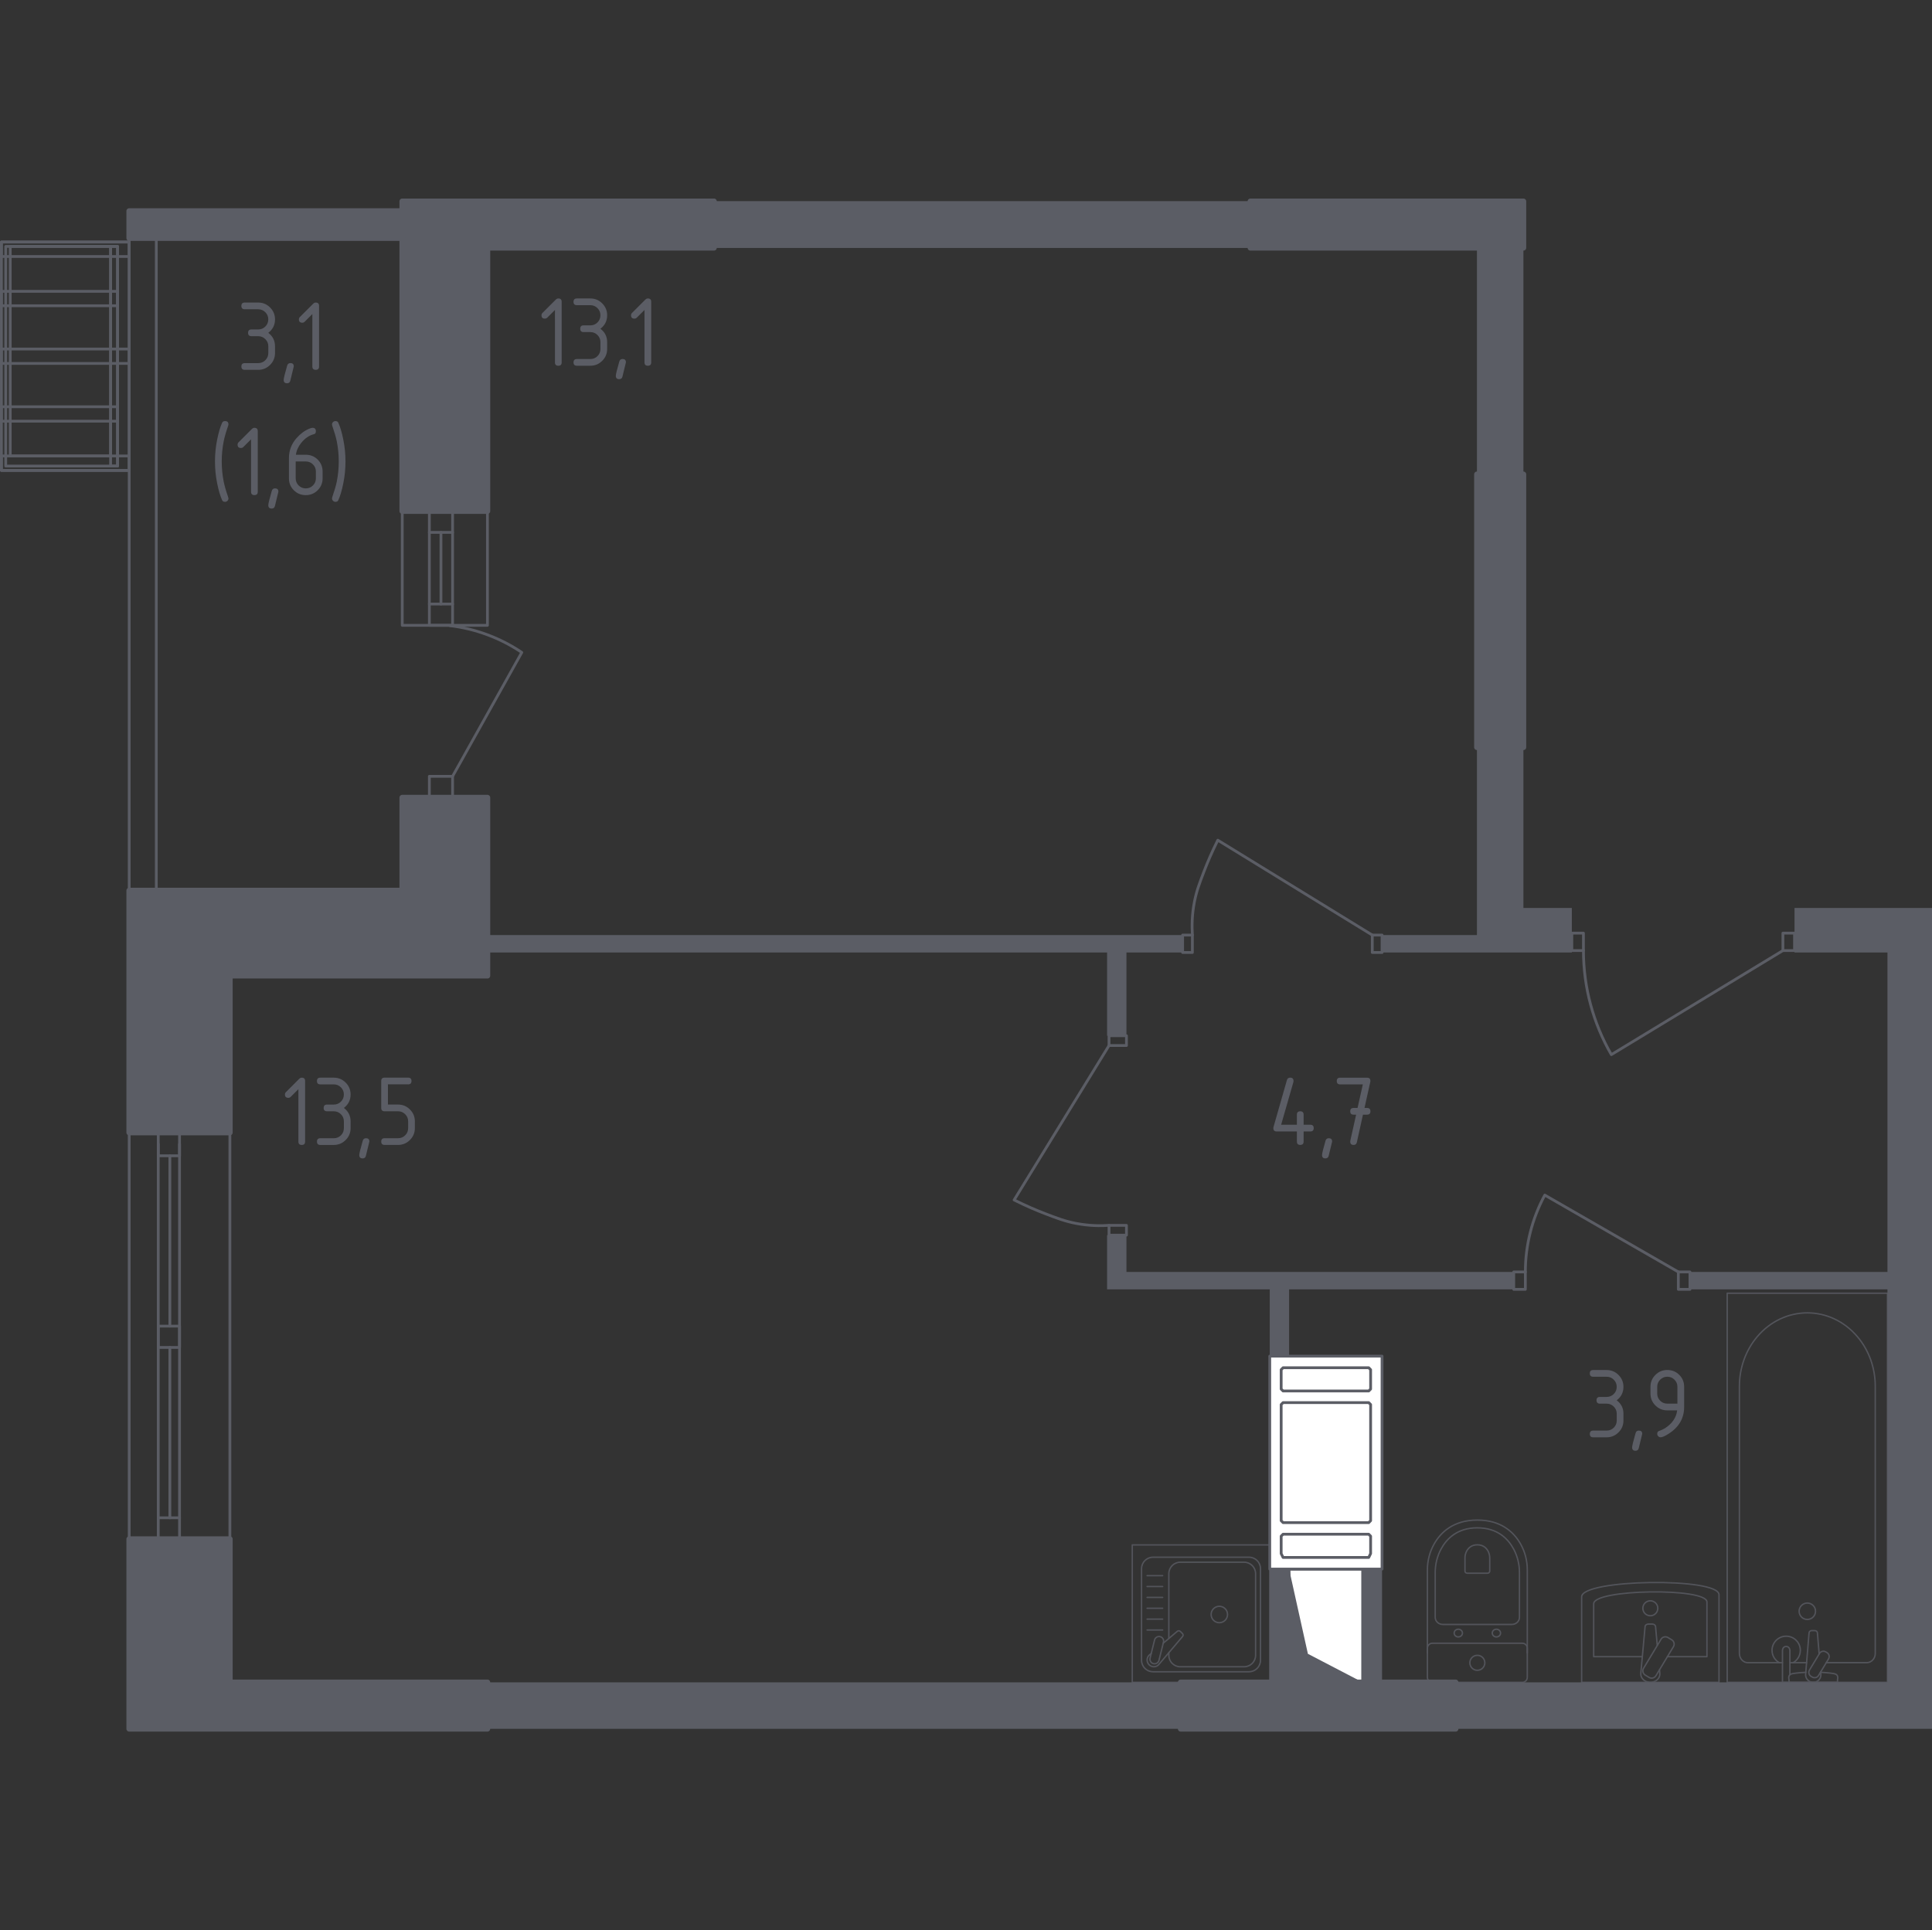 <?xml version="1.0" encoding="utf-8"?>
<!-- Generator: Adobe Illustrator 24.0.2, SVG Export Plug-In . SVG Version: 6.00 Build 0)  -->
<svg version="1.1" xmlns="http://www.w3.org/2000/svg" xmlns:xlink="http://www.w3.org/1999/xlink" x="0px" y="0px"
	 viewBox="0 0 1000.72 1000" style="enable-background:new 0 0 1000.72 1000;" xml:space="preserve">
<rect x="0" y="0" width="1000.72" height="1000" fill="#333333" stroke="none"/>
<style type="text/css">
	.st0{fill:none;stroke:#5B5D65;stroke-width:1.442;stroke-linecap:round;stroke-linejoin:round;stroke-miterlimit:10;}
	.st1{fill:#FFFFFF;stroke:#5B5D65;stroke-width:1.442;stroke-linecap:round;stroke-linejoin:round;stroke-miterlimit:10;}
	.st2{fill:#5B5D65;}
	.st3{opacity:0.8;}
	.st4{fill:none;stroke:#5B5D65;stroke-width:0.721;stroke-linecap:round;stroke-linejoin:round;stroke-miterlimit:10;}
	.st5{fill:#5B5D65;stroke:#5B5D65;stroke-width:2.885;stroke-linecap:round;stroke-linejoin:round;stroke-miterlimit:10;}
</style>
<g id="Слой_1">
</g>
<g id="_x21__x21__x21__Окна_x2C__двери">
	<polyline class="st0" points="80.96,123.37 80.96,461.38 66.92,461.38 66.92,123.37 80.96,123.37 	"/>
	<g>
		<polyline class="st0" points="929.51,492.48 923.49,492.48 923.49,483.45 929.51,483.45 929.51,492.48 		"/>
		<polyline class="st0" points="820.18,492.48 814.16,492.48 814.16,483.45 820.18,483.45 820.18,492.48 		"/>
		<path class="st0" d="M820.18,492.48c0,18.93,4.99,37.52,14.45,53.92l88.86-53.92"/>
	</g>
	<g>
		<path class="st0" d="M790.09,658.98c0-13.9,3.46-27.58,10.07-39.81l69.17,39.81"/>
		<polyline class="st0" points="875.35,658.98 869.33,658.98 869.33,668 875.35,668 875.35,658.98 		"/>
		<polyline class="st0" points="784.07,658.98 790.09,658.98 790.09,668 784.07,668 784.07,658.98 		"/>
	</g>
	<g>
		<polyline class="st0" points="81.97,598.8 93,598.8 93,586.76 81.97,586.76 81.97,598.8 		"/>
		<polyline class="st0" points="81.97,797.39 93,797.39 93,786.36 81.97,786.36 81.97,797.39 		"/>
		<line class="st0" x1="93" y1="592.78" x2="93" y2="786.36"/>
		<line class="st0" x1="81.97" y1="592.78" x2="81.97" y2="786.36"/>
		<line class="st0" x1="87.98" y1="598.8" x2="87.98" y2="687.06"/>
		<line class="st0" x1="87.98" y1="698.09" x2="87.98" y2="786.36"/>
		<line class="st0" x1="119.08" y1="586.76" x2="119.08" y2="797.39"/>
		<polyline class="st0" points="81.97,698.09 93,698.09 93,687.06 81.97,687.06 81.97,698.09 		"/>
		<polyline class="st0" points="80.96,797.39 66.92,797.39 66.92,586.76 80.96,586.76 		"/>
	</g>
	<g>
		<polyline class="st0" points="574.44,536.61 574.44,541.68 583.47,541.68 583.47,536.61 574.44,536.61 		"/>
		<polyline class="st0" points="574.44,639.92 574.44,634.86 583.47,634.86 583.47,639.92 574.44,639.92 		"/>
		<path class="st0" d="M574.44,541.68l-49.15,80.01c6.2,3.11,11.69,5.42,16.05,7.09c6.25,2.4,10.35,3.97,16.05,5.06
			c6.67,1.28,12.54,1.32,17.05,1.01"/>
	</g>
	<g>
		<polyline class="st0" points="715.87,484.45 710.8,484.45 710.8,493.48 715.87,493.48 715.87,484.45 		"/>
		<polyline class="st0" points="612.56,484.45 617.62,484.45 617.62,493.48 612.56,493.48 612.56,484.45 		"/>
		<path class="st0" d="M710.8,484.45l-80.01-49.15c-3.11,6.2-5.42,11.69-7.09,16.05c-2.4,6.25-3.97,10.35-5.06,16.05
			c-1.28,6.67-1.32,12.54-1.01,17.05"/>
	</g>
	<g>
		<polyline class="st0" points="222.39,323.97 234.42,323.97 234.42,312.94 222.39,312.94 222.39,323.97 		"/>
		<polyline class="st0" points="222.39,413.24 234.42,413.24 234.42,402.21 222.39,402.21 222.39,413.24 		"/>
		<path class="st0" d="M234.42,402.21l35.85-64.19c-11.14-7.51-23.89-12.26-37.23-13.87"/>
		<polyline class="st0" points="222.39,275.83 234.42,275.83 234.42,264.8 222.39,264.8 222.39,275.83 		"/>
		<line class="st0" x1="234.42" y1="275.83" x2="234.42" y2="312.94"/>
		<line class="st0" x1="222.39" y1="275.83" x2="222.39" y2="312.94"/>
		<line class="st0" x1="228.4" y1="275.83" x2="228.4" y2="312.94"/>
		<rect x="208.35" y="264.8" class="st0" width="44.13" height="59.18"/>
	</g>
	<g>
		
			<rect x="-25.36" y="151.45" transform="matrix(-1.836970e-16 1 -1 -1.836970e-16 218.375 150.733)" class="st0" width="118.35" height="66.2"/>
		
			<rect x="27.08" y="124.59" transform="matrix(-1.836970e-16 1 -1 -1.836970e-16 185.49 123.868)" class="st0" width="7.47" height="60.18"/>
		
			<rect x="27.08" y="184.38" transform="matrix(-1.836970e-16 1 -1 -1.836970e-16 245.283 183.661)" class="st0" width="7.47" height="60.18"/>
		
			<rect x="30.09" y="151.45" transform="matrix(-1.836970e-16 1 -1 -1.836970e-16 218.375 150.733)" class="st0" width="7.47" height="66.2"/>
		
			<rect x="30.09" y="206.85" transform="matrix(-1.836970e-16 1 -1 -1.836970e-16 273.774 206.131)" class="st0" width="7.47" height="66.2"/>
		
			<rect x="30.09" y="96.05" transform="matrix(-1.836970e-16 1 -1 -1.836970e-16 162.975 95.333)" class="st0" width="7.47" height="66.2"/>
		
			<rect x="2.2" y="182.75" transform="matrix(-1.836970e-16 1 -1 -1.836970e-16 243.648 125.457)" class="st0" width="113.79" height="3.61"/>
		
			<rect x="-24.96" y="155.58" transform="matrix(-1.836970e-16 1 -1 -1.836970e-16 216.481 152.625)" class="st0" width="113.79" height="57.94"/>
		
			<rect x="-22.98" y="155.94" transform="matrix(-1.836970e-16 1 -1 -1.836970e-16 213.234 150.644)" class="st0" width="108.56" height="51.99"/>
	</g>
</g>
<g id="_x21__x21__x21__Шахты">
	<g>
		<rect x="667.71" y="812.92" class="st1" width="38.12" height="58.7"/>
		<polygon class="st2" points="705.83,871.61 667.71,871.61 667.71,812.92 677.45,856.83 		"/>
	</g>
	<g>
		<polygon class="st1" points="657.69,812.92 684.31,812.92 715.86,812.92 715.86,702.61 684.31,702.61 657.69,702.61 		"/>
		<polygon class="st1" points="708.96,794.87 709.94,795.87 709.94,804.9 708.96,806.9 664.59,806.9 663.61,804.9 663.61,795.87 
			664.59,794.87 		"/>
		<polygon class="st1" points="708.96,726.68 709.94,727.68 709.94,787.85 708.96,788.85 664.59,788.85 663.61,787.85 
			663.61,727.68 664.59,726.68 		"/>
		<polygon class="st1" points="708.96,708.62 709.94,709.63 709.94,719.66 708.96,720.66 664.59,720.66 663.61,719.66 
			663.61,709.63 664.59,708.62 		"/>
	</g>
</g>
<g id="Перегородки">
	<polyline class="st2" points="647.66,104.31 369.83,104.31 369.83,128.39 647.66,128.39 647.66,104.31 	"/>
	<polyline class="st2" points="789.09,245.74 789.09,128.39 765.01,128.39 765.01,245.74 789.09,245.74 	"/>
	<polygon class="st2" points="252.48,484.45 252.48,493.48 573.44,493.48 573.44,536.61 583.47,536.61 583.47,493.48 612.56,493.48 
		612.56,484.45 	"/>
	<polyline class="st2" points="611.55,895.69 252.48,895.69 252.48,871.61 611.55,871.61 611.55,895.69 	"/>
	<polygon class="st2" points="929.51,470.41 929.51,493.48 977.65,493.48 977.65,658.98 875.35,658.98 875.35,668 977.65,668 
		977.65,871.61 753.98,871.61 753.98,895.69 1000.72,895.69 1000.72,470.41 	"/>
	<polygon class="st2" points="789.09,470.41 789.09,387.16 765.01,387.16 765.01,484.45 715.87,484.45 715.87,493.48 814.16,493.48 
		814.16,470.41 	"/>
	<rect x="657.69" y="812.92" class="st2" width="10.03" height="58.7"/>
	<rect x="705.83" y="812.92" class="st2" width="10.03" height="58.7"/>
	<polygon class="st2" points="657.69,702.61 657.69,668 573.44,668 573.44,639.92 583.47,639.92 583.47,658.98 784.07,658.98 
		784.07,668 667.72,668 667.72,702.61 	"/>
	<polyline class="st2" points="647.66,104.31 369.83,104.31 369.83,128.39 647.66,128.39 647.66,104.31 	"/>
</g>
<g id="_x21__x21__x21__Мебель">
	<g class="st3">
		<rect x="586.48" y="800.4" class="st4" width="71.21" height="71.21"/>
		<path class="st4" d="M597.23,806.78h49.73c3.27,0,5.94,2.66,5.94,5.93v47.48c0,3.28-2.66,5.93-5.94,5.93h-49.73
			c-3.28,0-5.94-2.65-5.94-5.93v-47.48C591.29,809.44,593.95,806.78,597.23,806.78z"/>
		<path class="st4" d="M605.42,848.9v-33.6c0-3.27,2.66-5.93,5.94-5.93h33.06c3.28,0,5.94,2.66,5.94,5.93v42.3
			c0,3.28-2.66,5.94-5.94,5.94h-33.06c-3.28,0-5.94-2.66-5.94-5.94v-1.34"/>
		<path class="st4" d="M627.33,836.46c0-2.35,1.9-4.25,4.25-4.25c2.34,0,4.25,1.9,4.25,4.25c0,2.34-1.91,4.25-4.25,4.25
			C629.23,840.71,627.33,838.8,627.33,836.46z"/>
		<path class="st4" d="M596.32,856.61l-1.01,0.86c-1.33,1.13-1.57,3.23-0.37,4.74c0.08,0.1,0.17,0.2,0.26,0.29
			c0.09,0.1,0.19,0.18,0.29,0.26c1.51,1.2,3.61,0.95,4.74-0.38l12.28-14.49c0.43-0.42,0.39-1.15-0.08-1.62l-1.01-1
			c-0.48-0.47-1.2-0.51-1.63-0.08l-7.29,6.17"/>
		<path class="st4" d="M600.92,847.93L600.92,847.93c1.27,0.31,2.05,1.61,1.73,2.88l-2.33,9.39c-0.31,1.26-1.6,2.04-2.88,1.73
			c-1.26-0.31-2.04-1.61-1.73-2.88l2.32-9.38C598.36,848.39,599.65,847.62,600.92,847.93z"/>
		<line class="st4" x1="602.21" y1="816.33" x2="594.16" y2="816.33"/>
		<line class="st4" x1="602.21" y1="821.96" x2="594.16" y2="821.96"/>
		<line class="st4" x1="602.21" y1="827.6" x2="594.16" y2="827.6"/>
		<line class="st4" x1="602.21" y1="833.23" x2="594.16" y2="833.23"/>
		<line class="st4" x1="602.21" y1="838.86" x2="594.16" y2="838.86"/>
		<line class="st4" x1="602.21" y1="844.49" x2="594.16" y2="844.49"/>
	</g>
	<g class="st3">
		<g>
			<path class="st4" d="M739.35,856.39v-43.09c0-4.7,1.18-9.34,3.56-13.5c3.4-5.93,9.92-12.26,22.31-12.26
				c12.4,0,18.92,6.33,22.32,12.26c2.38,4.16,3.55,8.81,3.55,13.5v43.09"/>
			<path class="st4" d="M747.37,841.62c-2.2,0-3.97-1.65-3.97-3.69v-23.21c0-4.22,0.99-8.4,3-12.14
				c2.87-5.33,8.37-11.02,18.82-11.02c10.45,0,15.95,5.69,18.81,11.02c2.01,3.75,3,7.93,3,12.14v23.21c0,2.04-1.77,3.69-3.97,3.69
				H747.37z"/>
			<path class="st4" d="M759.98,815.07c-0.65,0-1.17-0.48-1.17-1.08v-6.82c0-1.24,0.29-2.47,0.89-3.57
				c0.84-1.56,2.46-3.24,5.52-3.24c3.07,0,4.7,1.67,5.53,3.24c0.59,1.1,0.89,2.33,0.89,3.57v6.82c0,0.6-0.52,1.08-1.16,1.08H759.98z
				"/>
			<path class="st4" d="M757.51,846.08c0-1.1-0.96-1.99-2.16-1.99c-1.18,0-2.14,0.89-2.14,1.99c0,1.1,0.96,2,2.14,2
				C756.55,848.09,757.51,847.19,757.51,846.08z"/>
			<path class="st4" d="M777.24,846.08c0-1.1-0.96-1.99-2.15-1.99c-1.18,0-2.14,0.89-2.14,1.99c0,1.1,0.96,2,2.14,2
				C776.27,848.09,777.24,847.19,777.24,846.08z"/>
			<path class="st4" d="M788.5,851.35h-46.57c-1.43,0-2.58,1.16-2.58,2.58v15.1c0,1.42,1.15,2.58,2.58,2.58h46.57
				c1.43,0,2.59-1.16,2.59-2.58v-15.1C791.09,852.51,789.94,851.35,788.5,851.35z"/>
			<path class="st4" d="M769.1,861.49c0-2.15-1.74-3.88-3.88-3.88s-3.88,1.73-3.88,3.88c0,2.14,1.74,3.88,3.88,3.88
				S769.1,863.63,769.1,861.49z"/>
		</g>
		<g>
			<line class="st4" x1="935.77" y1="861.43" x2="927.11" y2="861.43"/>
			<path class="st4" d="M923.27,861.43h-17.89c-2.44,0-4.42-2.14-4.42-4.77V718.2c0-9.45,3.26-18.57,9.14-25.56
				c13.96-16.6,38.12-16.6,52.08,0c5.89,6.99,9.15,16.11,9.15,25.56v138.45c0,2.63-1.98,4.77-4.43,4.77h-20.95"/>
			<rect x="894.64" y="670.01" class="st4" width="83.01" height="201.6"/>
			<path class="st4" d="M936.14,830.53c-2.35,0-4.25,1.9-4.25,4.25c0,2.34,1.9,4.25,4.25,4.25c2.35,0,4.25-1.9,4.25-4.25
				C940.39,832.43,938.49,830.53,936.14,830.53z"/>
			<path class="st4" d="M927.11,871.61h-3.84v-6.25v-0.43v-9.88c0,0,0.07-2.03,1.92-2.03c1.84,0,1.92,2.03,1.92,2.03v9.88v0.43v2.31
				"/>
			<g>
				<path class="st4" d="M943.05,866.24l0.1,1.24c0.16,1.97-1.33,3.84-3.5,4.1c-0.15,0.02-0.29,0.03-0.44,0.03
					c-0.15,0-0.29-0.01-0.44-0.03c-2.18-0.26-3.66-2.13-3.51-4.1l1.77-21.44c0-0.68,0.61-1.23,1.37-1.23h1.61
					c0.76,0,1.36,0.55,1.36,1.23l0.9,10.86"/>
				<path class="st4" d="M946.32,856.21l-0.63-0.38c-1.12-0.67-2.59-0.31-3.25,0.81l-5.18,8.6c-0.67,1.12-0.31,2.58,0.8,3.26
					l0.64,0.38c1.11,0.67,2.58,0.31,3.25-0.81l5.18-8.61C947.8,858.35,947.44,856.88,946.32,856.21z"/>
				<path class="st4" d="M942.94,866.41c3.03,0.16,6.95,0.47,8.01,1.01c1.46,0.75,0.82,2.83,0.82,2.83v1.33h-25.11v-1.33
					c0,0-0.64-2.08,0.82-2.83c1.03-0.53,4.87-0.83,7.88-1"/>
			</g>
			<path class="st4" d="M921.62,861.43c-2.24-1.25-3.76-3.65-3.76-6.4c0-4.05,3.28-7.33,7.33-7.33c4.05,0,7.33,3.28,7.33,7.33
				c0,2.75-1.51,5.15-3.76,6.4"/>
		</g>
		<g>
			<path class="st4" d="M819.25,871.61v-44.29c0-9.24,71.14-10.18,71.14-1.1v45.39H819.25z"/>
			<path class="st4" d="M850.68,858.32h-25.19v-27.43c0-7.63,58.65-8.41,58.65-0.91v28.34h-20.48"/>
			<path class="st4" d="M859.57,865.11l0.17,1.85c0.21,2.23-1.65,4.34-4.37,4.62c-0.18,0.02-0.37,0.03-0.55,0.03
				c-0.18,0-0.37-0.01-0.55-0.03c-2.72-0.28-4.58-2.39-4.38-4.62l2.21-24.15c0-0.78,0.77-1.39,1.71-1.39h2.02
				c0.94,0,1.71,0.62,1.71,1.39l0.88,9.7"/>
			<path class="st4" d="M865.91,849.58l-1.98-1.2c-1.22-0.73-2.82-0.34-3.55,0.89l-9.06,15.04c-0.73,1.22-0.34,2.82,0.88,3.55
				l1.98,1.2c1.22,0.73,2.82,0.34,3.55-0.89l9.06-15.04C867.52,851.91,867.13,850.31,865.91,849.58z"/>
			<path class="st4" d="M858.69,833.24c0-2.14-1.73-3.88-3.87-3.88c-2.14,0-3.87,1.73-3.87,3.88c0,2.14,1.73,3.87,3.87,3.87
				C856.96,837.12,858.69,835.38,858.69,833.24z"/>
		</g>
	</g>
</g>
<g id="Пунктир">
</g>
<g id="Несущие">
	<g>
		<polyline class="st5" points="789.09,128.39 647.66,128.39 647.66,104.31 789.09,104.31 789.09,128.39 		"/>
		<polygon class="st5" points="208.35,413.24 208.35,461.38 66.92,461.38 66.92,586.76 119.08,586.76 119.08,505.52 252.48,505.52 
			252.48,413.24 		"/>
		<polygon class="st5" points="369.83,104.31 208.35,104.31 208.35,109.33 66.92,109.33 66.92,123.37 208.35,123.37 208.35,264.8 
			252.48,264.8 252.48,128.39 369.83,128.39 		"/>
		<polyline class="st5" points="753.98,871.61 611.55,871.61 611.55,895.69 753.98,895.69 753.98,871.61 		"/>
		<polygon class="st5" points="119.08,871.61 119.08,797.39 66.92,797.39 66.92,895.69 252.48,895.69 252.48,871.61 		"/>
		<polyline class="st5" points="765.01,387.16 765.01,245.74 789.09,245.74 789.09,387.16 765.01,387.16 		"/>
	</g>
</g>
<g id="Слой_12">
</g>
<g id="_x21__x21__x21__Лифты_x2C__лестницы">
</g>
<g id="_x21__x21__x21__Площади">
	<g>
		<path class="st2" d="M133.73,174.17h-3.49c-1.16,0-1.74-0.58-1.74-1.74s0.58-1.74,1.74-1.74h3.49c1.46,0,2.7-0.51,3.71-1.52
			c1.01-1.01,1.52-2.25,1.52-3.71c0-1.44-0.51-2.68-1.53-3.7c-1.02-1.02-2.25-1.53-3.7-1.53h-6.97c-1.16,0-1.74-0.58-1.74-1.74
			c0-1.16,0.58-1.74,1.74-1.74h6.97c2.41,0,4.47,0.85,6.17,2.56c1.7,1.71,2.55,3.76,2.55,6.15c0,2.89-1.16,5.21-3.49,6.97
			c2.32,1.76,3.49,4.08,3.49,6.97v3.49c0,2.41-0.85,4.47-2.56,6.17c-1.71,1.7-3.76,2.55-6.15,2.55h-6.97
			c-1.16,0-1.74-0.58-1.74-1.74s0.58-1.74,1.74-1.74h6.97c1.46,0,2.7-0.51,3.71-1.52c1.01-1.01,1.52-2.25,1.52-3.71v-3.49
			c0-1.44-0.51-2.68-1.53-3.7C136.41,174.68,135.18,174.17,133.73,174.17z"/>
		<path class="st2" d="M150.43,188.11c1.16,0,1.74,0.57,1.74,1.72c0,0.16-0.6,2.63-1.8,7.42c-0.21,0.88-0.78,1.32-1.69,1.32
			c-1.16,0-1.74-0.58-1.74-1.74c0-0.79,0.6-3.26,1.8-7.4C148.99,188.55,149.55,188.11,150.43,188.11z"/>
		<path class="st2" d="M161.8,162.7l-4.01,4.01c-0.34,0.33-0.74,0.49-1.22,0.49c-1.17,0-1.75-0.58-1.75-1.74
			c0-0.48,0.17-0.88,0.5-1.21l6.81-6.81c0.46-0.46,0.92-0.69,1.4-0.69c1.16,0,1.74,0.58,1.74,1.74v31.38c0,1.16-0.58,1.74-1.74,1.74
			s-1.74-0.58-1.74-1.74V162.7z"/>
		<path class="st2" d="M114.85,239.08c0,3.52,0.34,7.02,1.03,10.48c0.4,2.08,1.18,4.76,2.32,8.06c0.09,0.25,0.13,0.46,0.13,0.63
			c0,0.48-0.18,0.88-0.53,1.23c-0.35,0.34-0.77,0.52-1.24,0.52c-0.74,0-1.23-0.27-1.48-0.82c-0.97-2.08-1.83-4.98-2.59-8.72
			c-0.76-3.73-1.14-7.53-1.14-11.38s0.38-7.65,1.14-11.38c0.76-3.73,1.62-6.64,2.59-8.72c0.25-0.55,0.74-0.82,1.48-0.82
			c1.18,0,1.77,0.58,1.77,1.74c0,0.18-0.04,0.39-0.13,0.63c-1.15,3.29-1.92,5.98-2.32,8.06
			C115.19,232.06,114.85,235.55,114.85,239.08z"/>
		<path class="st2" d="M130.04,227.6l-4.01,4.01c-0.34,0.33-0.74,0.49-1.22,0.49c-1.17,0-1.75-0.58-1.75-1.74
			c0-0.48,0.17-0.88,0.5-1.21l6.81-6.81c0.46-0.46,0.92-0.69,1.4-0.69c1.16,0,1.74,0.58,1.74,1.74v31.38c0,1.16-0.58,1.74-1.74,1.74
			s-1.74-0.58-1.74-1.74V227.6z"/>
		<path class="st2" d="M142.46,253.02c1.16,0,1.74,0.57,1.74,1.72c0,0.16-0.6,2.63-1.8,7.42c-0.21,0.88-0.78,1.32-1.69,1.32
			c-1.16,0-1.74-0.58-1.74-1.74c0-0.79,0.6-3.26,1.8-7.4C141.02,253.46,141.58,253.02,142.46,253.02z"/>
		<path class="st2" d="M161.87,221.65c1.16,0,1.74,0.58,1.74,1.74c0,0.86-0.29,1.36-0.87,1.51c-2.59,0.65-4.85,2.2-6.79,4.65
			c-1.53,1.94-2.42,3.95-2.67,6.05h5.1c2.46,0,4.53,0.85,6.21,2.54c1.67,1.69,2.51,3.75,2.51,6.18v3.49c0,2.43-0.85,4.49-2.55,6.18
			c-1.7,1.69-3.75,2.54-6.17,2.54c-2.43,0-4.49-0.84-6.18-2.52c-1.69-1.68-2.54-3.73-2.54-6.14v-10.51c0-3.94,1.31-7.4,3.94-10.38
			c2.04-2.31,4.27-3.94,6.68-4.91C160.97,221.78,161.5,221.65,161.87,221.65z M153.16,239.08v8.72c0,1.46,0.51,2.7,1.52,3.71
			c1.01,1.01,2.25,1.52,3.71,1.52c1.46,0,2.7-0.51,3.71-1.53c1.01-1.02,1.52-2.25,1.52-3.7v-3.49c0-1.46-0.51-2.7-1.53-3.71
			c-1.02-1.01-2.25-1.52-3.7-1.52H153.16z"/>
		<path class="st2" d="M175.46,239.08c0-3.52-0.34-7.02-1.03-10.49c-0.39-1.95-1.17-4.64-2.35-8.06c-0.07-0.21-0.11-0.42-0.11-0.63
			c0-0.48,0.18-0.88,0.53-1.23c0.35-0.34,0.77-0.51,1.24-0.51c0.74,0,1.23,0.27,1.48,0.82c0.97,2.08,1.83,4.98,2.59,8.72
			c0.76,3.73,1.14,7.53,1.14,11.38s-0.38,7.65-1.14,11.38c-0.76,3.73-1.62,6.64-2.59,8.72c-0.25,0.55-0.74,0.82-1.48,0.82
			c-0.46,0-0.87-0.18-1.23-0.53c-0.36-0.35-0.54-0.76-0.54-1.21c0-0.21,0.04-0.42,0.11-0.63c1.18-3.42,1.96-6.1,2.35-8.06
			C175.12,246.09,175.46,242.6,175.46,239.08z"/>
	</g>
	<g>
		<path class="st2" d="M287.46,160.58l-4.01,4.01c-0.34,0.33-0.74,0.49-1.22,0.49c-1.17,0-1.75-0.58-1.75-1.74
			c0-0.48,0.17-0.88,0.5-1.21l6.81-6.81c0.46-0.46,0.92-0.69,1.4-0.69c1.16,0,1.74,0.58,1.74,1.74v31.38c0,1.16-0.58,1.74-1.74,1.74
			s-1.74-0.58-1.74-1.74V160.58z"/>
		<path class="st2" d="M305.77,172.05h-3.49c-1.16,0-1.74-0.58-1.74-1.74s0.58-1.74,1.74-1.74h3.49c1.46,0,2.7-0.51,3.71-1.52
			c1.01-1.01,1.52-2.25,1.52-3.71c0-1.44-0.51-2.68-1.53-3.7c-1.02-1.02-2.25-1.53-3.7-1.53h-6.97c-1.16,0-1.74-0.58-1.74-1.74
			c0-1.16,0.58-1.74,1.74-1.74h6.97c2.41,0,4.47,0.85,6.17,2.56c1.7,1.71,2.55,3.76,2.55,6.15c0,2.89-1.16,5.21-3.49,6.97
			c2.32,1.76,3.49,4.08,3.49,6.97v3.49c0,2.41-0.85,4.47-2.56,6.17c-1.71,1.7-3.76,2.55-6.15,2.55h-6.97
			c-1.16,0-1.74-0.58-1.74-1.74s0.58-1.74,1.74-1.74h6.97c1.46,0,2.7-0.51,3.71-1.52c1.01-1.01,1.52-2.25,1.52-3.71v-3.49
			c0-1.44-0.51-2.68-1.53-3.7C308.45,172.56,307.21,172.05,305.77,172.05z"/>
		<path class="st2" d="M322.47,185.99c1.16,0,1.74,0.57,1.74,1.72c0,0.16-0.6,2.63-1.8,7.42c-0.21,0.88-0.78,1.32-1.69,1.32
			c-1.16,0-1.74-0.58-1.74-1.74c0-0.79,0.6-3.26,1.8-7.4C321.02,186.43,321.59,185.99,322.47,185.99z"/>
		<path class="st2" d="M333.84,160.58l-4.01,4.01c-0.34,0.33-0.74,0.49-1.22,0.49c-1.17,0-1.75-0.58-1.75-1.74
			c0-0.48,0.17-0.88,0.5-1.21l6.81-6.81c0.46-0.46,0.92-0.69,1.4-0.69c1.16,0,1.74,0.58,1.74,1.74v31.38c0,1.16-0.58,1.74-1.74,1.74
			s-1.74-0.58-1.74-1.74V160.58z"/>
	</g>
	<g>
		<path class="st2" d="M154.57,564.28l-4.01,4.01c-0.34,0.33-0.74,0.49-1.22,0.49c-1.17,0-1.75-0.58-1.75-1.74
			c0-0.48,0.17-0.88,0.5-1.21l6.81-6.81c0.46-0.46,0.92-0.69,1.4-0.69c1.16,0,1.74,0.58,1.74,1.74v31.38c0,1.16-0.58,1.74-1.74,1.74
			s-1.74-0.58-1.74-1.74V564.28z"/>
		<path class="st2" d="M172.88,575.75h-3.49c-1.16,0-1.74-0.58-1.74-1.74s0.58-1.74,1.74-1.74h3.49c1.46,0,2.7-0.51,3.71-1.52
			c1.01-1.01,1.52-2.25,1.52-3.71c0-1.44-0.51-2.68-1.53-3.7c-1.02-1.02-2.25-1.53-3.7-1.53h-6.97c-1.16,0-1.74-0.58-1.74-1.74
			c0-1.16,0.58-1.74,1.74-1.74h6.97c2.41,0,4.47,0.85,6.17,2.56c1.7,1.71,2.55,3.76,2.55,6.15c0,2.89-1.16,5.21-3.49,6.97
			c2.32,1.76,3.49,4.08,3.49,6.97v3.49c0,2.41-0.85,4.47-2.56,6.17c-1.71,1.7-3.76,2.55-6.15,2.55h-6.97
			c-1.16,0-1.74-0.58-1.74-1.74s0.58-1.74,1.74-1.74h6.97c1.46,0,2.7-0.51,3.71-1.52c1.01-1.01,1.52-2.25,1.52-3.71v-3.49
			c0-1.44-0.51-2.68-1.53-3.7C175.56,576.26,174.33,575.75,172.88,575.75z"/>
		<path class="st2" d="M189.58,589.7c1.16,0,1.74,0.57,1.74,1.72c0,0.16-0.6,2.63-1.8,7.42c-0.21,0.88-0.78,1.32-1.69,1.32
			c-1.16,0-1.74-0.58-1.74-1.74c0-0.79,0.6-3.26,1.8-7.4C188.14,590.14,188.7,589.7,189.58,589.7z"/>
		<path class="st2" d="M197.46,574.01v-13.95c0-1.16,0.58-1.74,1.74-1.74h12.2c1.16,0,1.74,0.58,1.74,1.74
			c0,1.16-0.58,1.74-1.74,1.74h-10.46v10.46h5.23c2.41,0,4.47,0.85,6.17,2.56c1.7,1.71,2.55,3.76,2.55,6.15v3.49
			c0,2.41-0.85,4.47-2.56,6.17c-1.71,1.7-3.76,2.55-6.15,2.55h-6.97c-1.16,0-1.74-0.58-1.74-1.74s0.58-1.74,1.74-1.74h6.97
			c1.46,0,2.7-0.51,3.71-1.52c1.01-1.01,1.52-2.25,1.52-3.71v-3.49c0-1.44-0.51-2.68-1.53-3.7c-1.02-1.02-2.25-1.53-3.7-1.53h-6.97
			C198.04,575.75,197.46,575.17,197.46,574.01z"/>
	</g>
	<g>
		<path class="st2" d="M832.18,727.22h-3.49c-1.16,0-1.74-0.58-1.74-1.74s0.58-1.74,1.74-1.74h3.49c1.46,0,2.7-0.51,3.71-1.52
			c1.01-1.01,1.52-2.25,1.52-3.71c0-1.44-0.51-2.68-1.53-3.7c-1.02-1.02-2.25-1.53-3.7-1.53h-6.97c-1.16,0-1.74-0.58-1.74-1.74
			c0-1.16,0.58-1.74,1.74-1.74h6.97c2.41,0,4.47,0.85,6.17,2.56c1.7,1.71,2.55,3.76,2.55,6.15c0,2.89-1.16,5.21-3.49,6.97
			c2.32,1.76,3.49,4.08,3.49,6.97v3.49c0,2.41-0.85,4.47-2.56,6.17c-1.71,1.7-3.76,2.55-6.15,2.55h-6.97
			c-1.16,0-1.74-0.58-1.74-1.74s0.58-1.74,1.74-1.74h6.97c1.46,0,2.7-0.51,3.71-1.52c1.01-1.01,1.52-2.25,1.52-3.71v-3.49
			c0-1.44-0.51-2.68-1.53-3.7C834.85,727.73,833.62,727.22,832.18,727.22z"/>
		<path class="st2" d="M848.88,741.17c1.16,0,1.74,0.57,1.74,1.72c0,0.16-0.6,2.63-1.8,7.42c-0.21,0.88-0.78,1.32-1.69,1.32
			c-1.16,0-1.74-0.58-1.74-1.74c0-0.79,0.6-3.26,1.8-7.4C847.43,741.61,847.99,741.17,848.88,741.17z"/>
		<path class="st2" d="M860.13,744.65c-0.46,0-0.86-0.18-1.21-0.53c-0.35-0.35-0.53-0.76-0.53-1.21c0-0.81,0.29-1.31,0.87-1.51
			c1.27-0.42,2.32-0.91,3.17-1.45c3.75-2.43,5.84-5.51,6.29-9.24h-5.1c-2.41,0-4.47-0.85-6.17-2.55c-1.7-1.7-2.55-3.75-2.55-6.17
			v-3.49c0-2.41,0.85-4.47,2.55-6.17c1.7-1.7,3.75-2.55,6.17-2.55c2.43,0,4.49,0.84,6.18,2.52c1.69,1.68,2.54,3.73,2.54,6.14v10.51
			c0,5.92-2.76,10.59-8.27,14.02C862.29,744.1,860.98,744.65,860.13,744.65z M868.85,727.22v-8.72c0-1.44-0.51-2.68-1.53-3.7
			c-1.02-1.02-2.25-1.53-3.7-1.53c-1.44,0-2.68,0.51-3.7,1.53c-1.02,1.02-1.53,2.25-1.53,3.7v3.49c0,1.46,0.51,2.7,1.52,3.71
			s2.25,1.52,3.71,1.52H868.85z"/>
	</g>
	<g>
		<path class="st2" d="M659.56,584.47c0-0.19,0.02-0.35,0.05-0.48l6.97-24.4c0.25-0.85,0.81-1.27,1.69-1.27
			c1.16,0,1.74,0.58,1.74,1.75c0,0.16-0.02,0.33-0.06,0.5l-6.36,22.15h8.16v-5.23c0-1.16,0.58-1.74,1.74-1.74s1.74,0.58,1.74,1.74
			v5.23h3.49c1.16,0,1.74,0.58,1.74,1.74s-0.58,1.74-1.74,1.74h-3.49v5.23c0,1.16-0.58,1.74-1.74,1.74s-1.74-0.58-1.74-1.74v-5.23
			H661.3C660.14,586.21,659.56,585.63,659.56,584.47z"/>
		<path class="st2" d="M688.27,589.7c1.16,0,1.74,0.57,1.74,1.72c0,0.16-0.6,2.63-1.8,7.42c-0.21,0.88-0.78,1.32-1.69,1.32
			c-1.16,0-1.74-0.58-1.74-1.74c0-0.79,0.6-3.26,1.8-7.4C686.83,590.14,687.39,589.7,688.27,589.7z"/>
		<path class="st2" d="M702.43,577.5l-1.3,0c-1.17,0-1.75-0.58-1.75-1.74s0.58-1.74,1.74-1.74l2.05,0l2.74-12.2h-11.76
			c-1.16,0-1.74-0.58-1.74-1.74c0-1.16,0.58-1.74,1.74-1.74h13.95c1.14,0,1.72,0.56,1.74,1.69c0,0.11-0.02,0.25-0.05,0.42
			l-3.02,13.57l1.32,0c1.16,0,1.75,0.58,1.75,1.74s-0.58,1.74-1.75,1.74l-2.12,0l-3.16,14.32c-0.21,0.92-0.77,1.37-1.66,1.37
			c-1.18,0-1.77-0.58-1.77-1.74c0-0.18,0.01-0.31,0.03-0.4L702.43,577.5z"/>
	</g>
</g>
<g id="_x21__x21__x21__Таблички">
</g>
<g id="_x21__x21__x21__Этаж_x2C__секции">
</g>
</svg>
